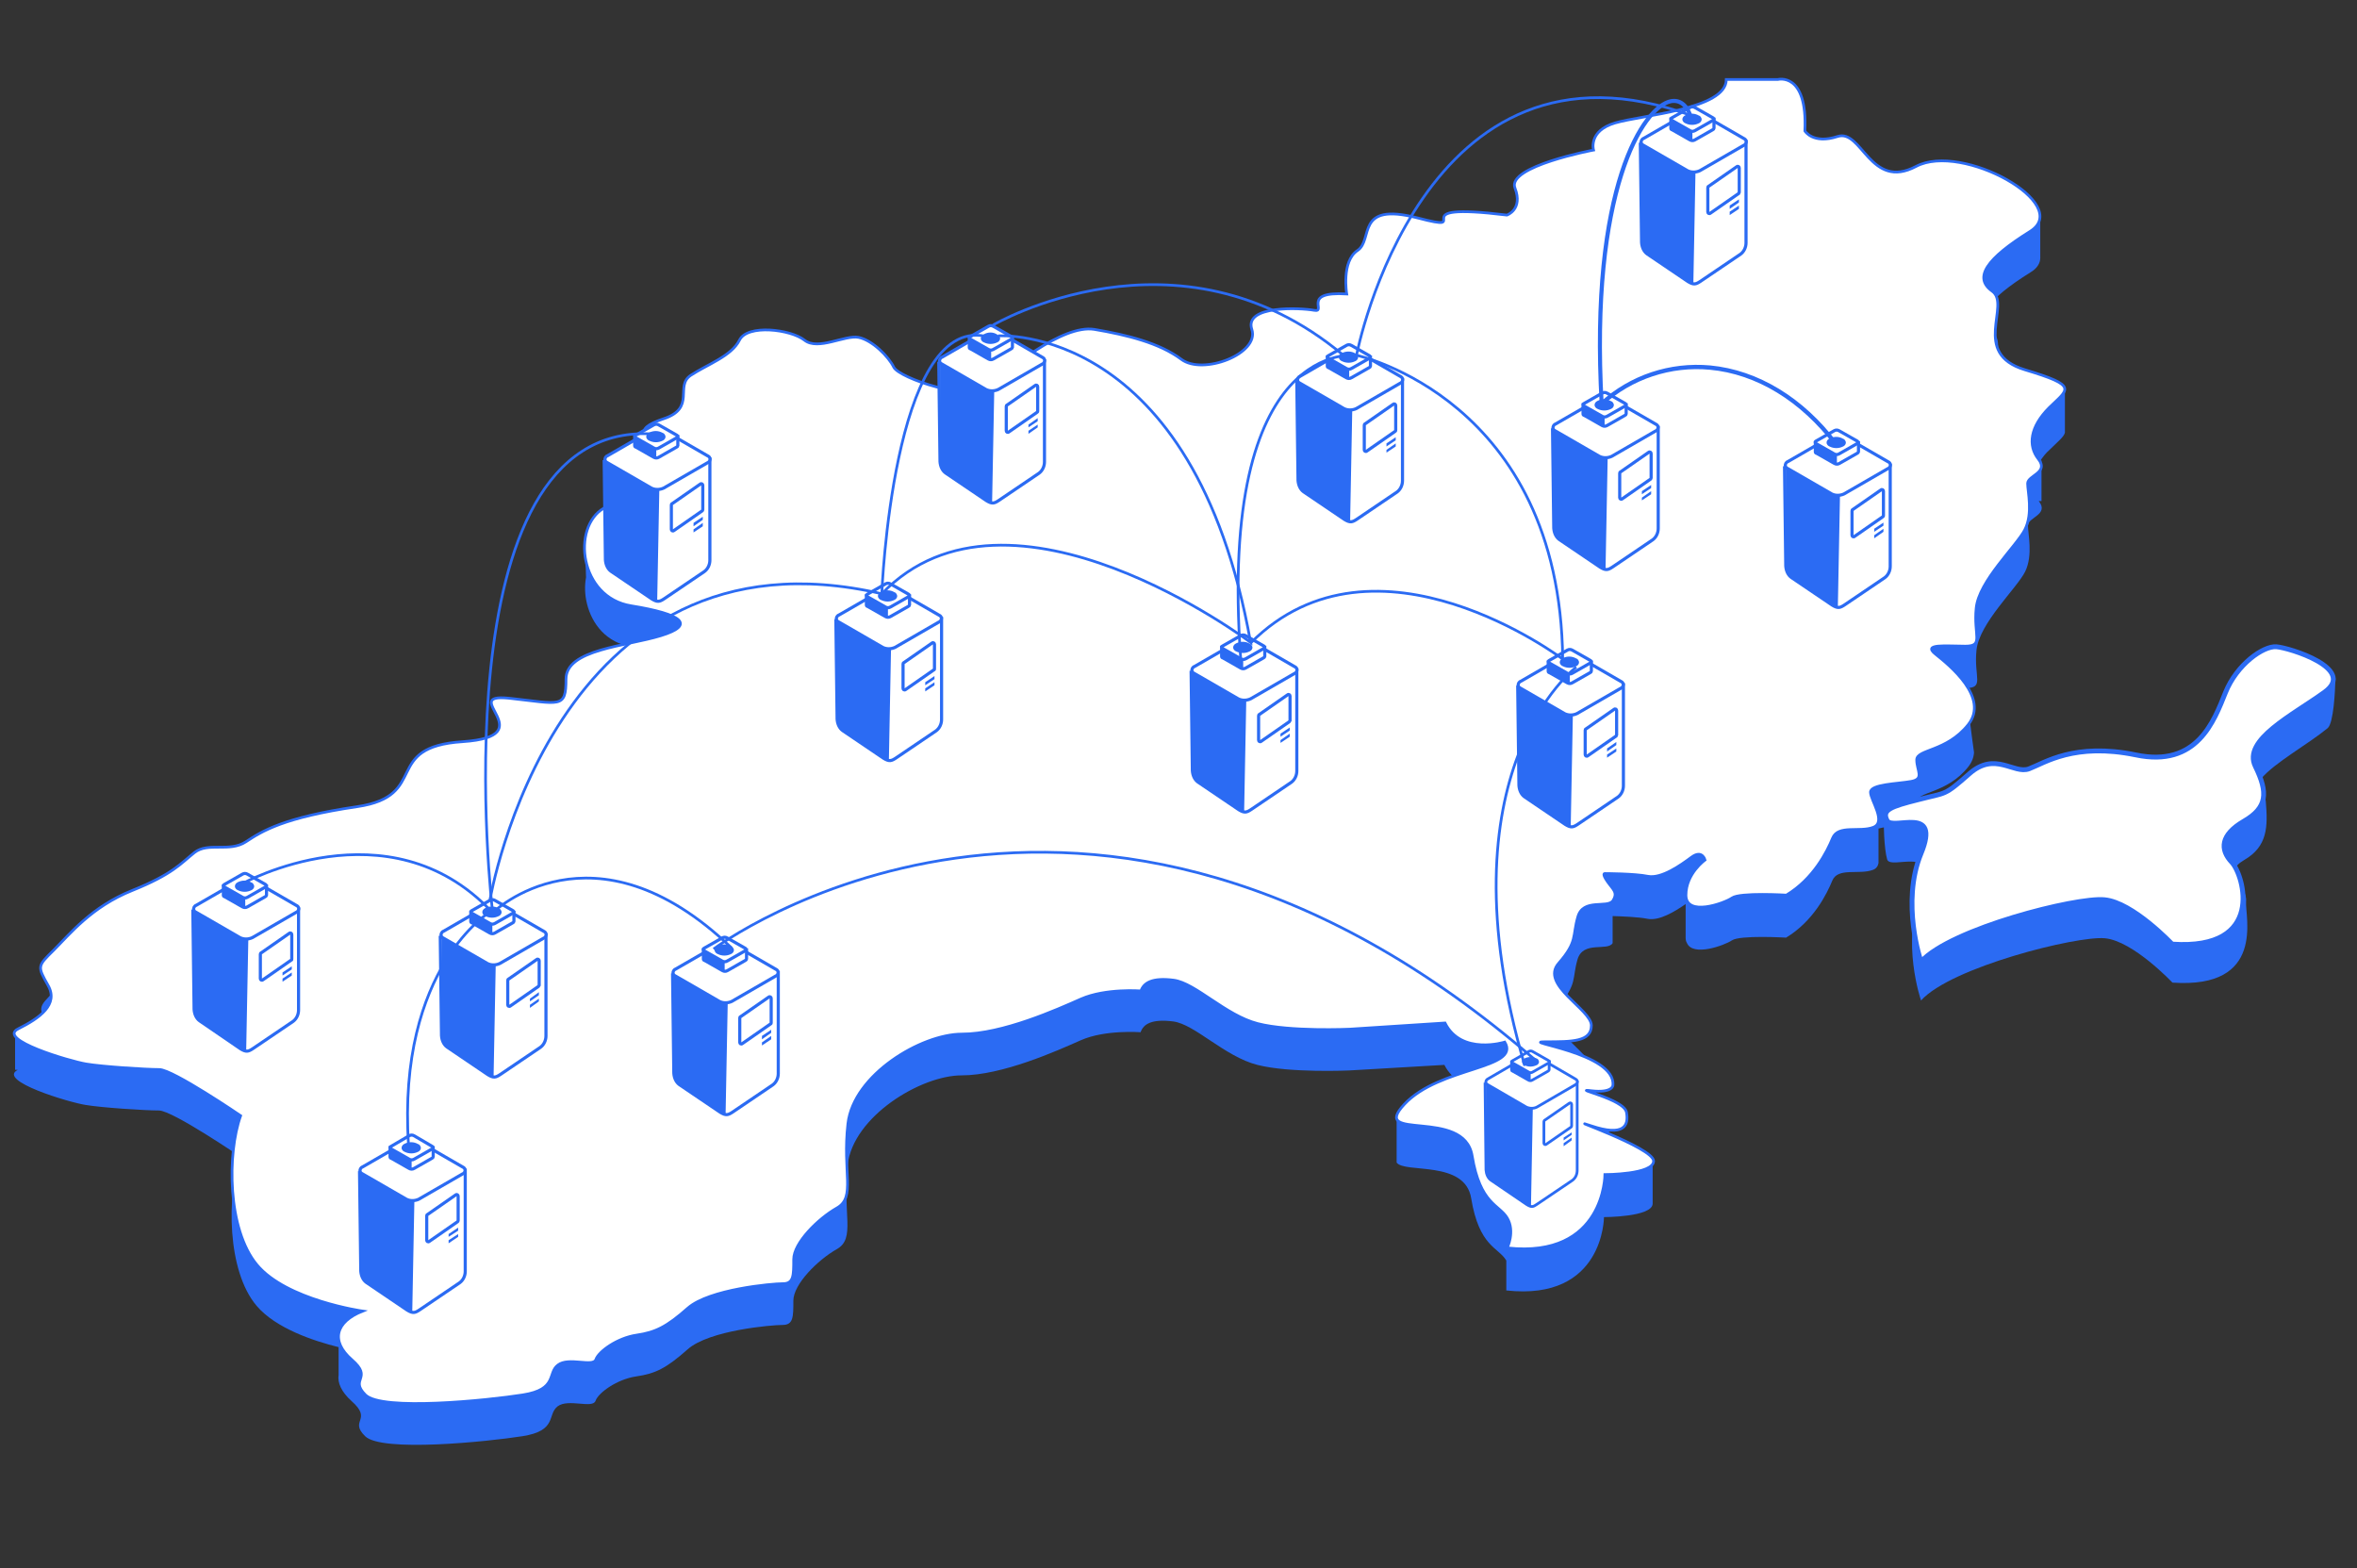 <?xml version="1.0" encoding="utf-8"?>
<!-- Generator: Adobe Illustrator 22.1.0, SVG Export Plug-In . SVG Version: 6.00 Build 0)  -->
<svg version="1.1" id="Шар_1" xmlns="http://www.w3.org/2000/svg" xmlns:xlink="http://www.w3.org/1999/xlink" x="0px" y="0px"
	 viewBox="0 0 765 509" style="enable-background:new 0 0 765 509;" xml:space="preserve">
<rect x="0" y="0" width="765" height="509" fill="#333333" stroke="none"/>
<style type="text/css">
	.st0{fill:#2B6BF3;}
	.st1{fill:#FFFFFF;stroke:#2B6BF3;stroke-width:0.88;stroke-miterlimit:10;}
	.st2{fill:#FFFFFF;stroke:#2B6BF3;stroke-width:1.018;stroke-miterlimit:10;}
	.st3{fill:#232326;}
	.st4{fill:#FFFFFF;stroke:#2B6BF3;stroke-width:0.893;stroke-miterlimit:10;}
	.st5{fill:none;stroke:#2B6BF3;stroke-width:0.88;stroke-miterlimit:10;}
	.st6{fill:#FFFFFF;stroke:#2B6BF3;stroke-width:1.573;stroke-miterlimit:10;}
</style>
<path class="st0" d="M659.2,133.9c-0.6-0.2-1.2-0.4-1.9-0.6c-17.6-5.3-4.4-21.1-10.6-25.5c-6.2-4.4-1.8-10.6,12.3-19.4
	c2.2-1.3,3.2-3,3.2-4.7c0-0.1,0-0.1,0-0.2V70.2l-6.9,3.9c-9-6.6-24.7-11.4-33.3-6.8c-15,7.9-17.6-12.3-25.5-9.7
	c-7.9,2.6-10.6-1.8-10.6-1.8c0.9-19.4-8.8-16.7-8.8-16.7h-16.7c0,9.7-27.3,11.4-36.1,14.1c-8.8,2.6-7,8.8-7,8.8s-28.2,5.3-25.5,12.3
	c2.6,7-2.6,8.8-2.6,8.8c-36.1-4.4-8.8,6.2-29.1,0.9c-20.2-5.3-14.1,7-19.4,10.6c-5.3,3.5-3.5,14.1-3.5,14.1
	c-15-0.9-6.2,6.2-10.6,5.3c-4.4-0.9-22.9-1.8-20.2,6.2s-15.8,15-22.9,9.7c-7-5.3-17.6-7.9-28.2-9.7c-10.6-1.8-28.2,13.2-34.3,18.5
	c-6.2,5.3-29.1-2.6-30.8-6.2c-1.8-3.5-7-8.8-11.4-9.7c-4.4-0.9-13.2,4.4-17.6,0.9s-18.5-5.3-21.1,0s-10.6,7.9-15.8,11.4
	c-3.8,2.5-1.2,6.8-3.3,10.4l-11.8-5.3v13.2c-0.2,1.9,2.8,4.1,6.3,7.2c6.2,5.3-8.8,11.4-19.4,17.6c-0.4,0.3-0.9,0.5-1.2,0.9
	c-3-1.6-5-2.6-5-2.6l0.3,10.9c-0.5,2.7-0.4,5.7,0.3,8.5c1.6,6.6,6.3,12.7,14.5,14c16.7,2.6,21.1,6.2,9.7,9.7s-30.8,4.4-30.8,14.1
	c0,9.7-1.8,7.9-18.5,6.2c-16.7-1.8,11.4,12.3-15,14.1c-26.4,1.8-10.6,17.6-34.3,21.1c-23.8,3.5-30.8,7.9-36.1,11.4
	c-5.3,3.5-12.3,0-16.7,3.5c-4.4,3.5-7,7-20.2,12.3c-13.2,5.3-20.2,14.1-25.5,19.4c-5.3,5.3-5.3,5.3-1.8,11.4c1.1,2,1.3,4,0.6,5.6
	L4.9,334v13.2h1H5.8c-7,3.5,16.7,10.6,22,11.4c5.3,0.9,19.4,1.8,23.8,1.8s26.4,15,26.4,15c-4.4,12.3-4.4,37,5.3,48.4
	c6.2,7.3,18.5,11.4,26.6,13.4v9c-0.4,2.6,0.9,5.5,4.2,8.5c7,6.2-0.9,6.2,4.4,11.4c5.3,5.3,39.6,1.8,51.1,0c11.4-1.8,7.9-7,11.4-9.7
	c3.5-2.6,11.4,0.9,12.3-1.8c0.9-2.6,7-7,13.2-7.9c6.2-0.9,9.7-2.6,16.7-8.8s27.3-7.9,30.8-7.9c3.5,0,3.5-2.6,3.5-7.9
	s7.9-13.2,14.1-16.7c6.2-3.5,1.8-11.4,3.5-27.3c1.8-15.8,23.8-29.1,37-29.1s30.8-7.9,38.7-11.4c7.9-3.5,19.4-2.6,19.4-2.6
	c0.9-2.6,3.5-4.4,10.6-3.5c7,0.9,16.7,11.4,27.3,14.1s29.9,1.8,29.9,1.8l30.8-1.8c5.3,10.6,19.4,6.2,19.4,6.2
	c3.7,6.1-7.8,7.6-19.1,12l-15.8-1.8v15.3c2.6,3.6,22.2-0.9,24.2,11.6c2.6,15.8,8.8,15.8,11.4,20.2v9.7c31.7,3.5,31.7-23.8,31.7-23.8
	s15.8,0,15.8-4.4v-13.2H528c0.1-0.8,0.1-1.7-0.2-2.6c-0.9-4.4-18.5-7.9-11.4-7c7,0.9,7-1.8,7-1.8c0.9-10.6-30.8-14.1-22-14.1
	s15,0,15-5.3c0-5.3-16.7-13.2-10.6-20.2c6.2-7,4.4-8.8,6.2-15c1.8-6.2,9.7-2.6,11.4-5.3v-8.8c3.2,0.1,8.5,0.3,11.4,0.9
	c3.7,0.7,8.7-2.3,12.3-4.8v10.9c0,0.7,0.1,1.2,0.4,1.7c1.9,4.6,12.2,0.8,14.6-0.8c2.6-1.8,17.6-0.9,17.6-0.9
	c8.8-5.3,13.2-14.1,15-18.5c1.8-4.4,8.8-1.8,13.2-3.5c1.1-0.4,1.6-1.2,1.8-2.2v-11.2c3-0.8,7.7-1.1,10.6-1.6c4.4-0.9,1.8-3.5,1.8-7
	c0-3.5,9.7-2.6,16.7-11.4c1.2-1.5,1.8-3.1,1.9-4.7l0,0l-0.6-4.4l-2.1-16.5c6.2,0,2.6-3.5,3.5-12.3c0.9-8.8,13.2-20.2,15.8-25.5
	s0.9-12.3,0.9-15c0-2.6,7-3.5,3.5-7.9h0.9v-13.2l-0.5,0.3c0.8-1.2,1.8-2.6,3.2-3.8c2.5-2.5,4.6-4.1,4.9-5.5c0,0,0,0,0-0.1v-14.1
	L659.2,133.9z M548.8,292c0.1-0.1,0.2-0.2,0.3-0.3c1.1-0.8,1.8-1.1,2.5-1L548.8,292z"/>
<path class="st1" d="M438.1,334c0,0-19.4,0.9-29.9-1.8s-20.2-13.2-27.3-14.1c-7-0.9-9.7,0.9-10.6,3.5c0,0-11.4-0.9-19.4,2.6
	c-7.9,3.5-25.5,11.4-38.7,11.4s-35.2,13.2-37,29.1c-1.8,15.8,2.6,23.8-3.5,27.3c-6.2,3.5-14.1,11.4-14.1,16.7c0,5.3,0,7.9-3.5,7.9
	c-3.5,0-23.8,1.8-30.8,7.9c-7,6.2-10.6,7.9-16.7,8.8c-6.2,0.9-12.3,5.3-13.2,7.9s-8.8-0.9-12.3,1.8c-3.5,2.6,0,7.9-11.4,9.7
	s-45.8,5.3-51.1,0c-5.3-5.3,2.6-5.3-4.4-11.4s-5.3-12.3,3.5-15.8c0,0-24.7-3.5-34.3-15s-9.7-36.1-5.3-48.4c0,0-22-15-26.4-15
	s-18.5-0.9-23.8-1.8s-29.1-7.9-22-11.4c7-3.5,13.2-7.9,9.7-14.1c-3.5-6.2-3.5-6.2,1.8-11.4c5.3-5.3,12.3-14.1,25.5-19.4
	c13.2-5.3,15.8-8.8,20.2-12.3c4.4-3.5,11.4,0,16.7-3.5c5.3-3.5,12.3-7.9,36.1-11.4c23.8-3.5,7.9-19.4,34.3-21.1
	c26.4-1.8-1.8-15.8,15-14.1c16.7,1.8,18.5,3.5,18.5-6.2c0-9.7,19.4-10.6,30.8-14.1s7-7-9.7-9.7s-19.4-25.5-8.8-31.7
	c10.6-6.2,25.5-12.3,19.4-17.6c-6.2-5.3-10.6-7.9,0-11.4c10.6-3.5,3.5-10.6,8.8-14.1c5.3-3.5,13.2-6.2,15.8-11.4
	c2.6-5.3,16.7-3.5,21.1,0c4.4,3.5,13.2-1.8,17.6-0.9c4.4,0.9,9.7,6.2,11.4,9.7c1.8,3.5,24.7,11.4,30.8,6.2s23.8-20.2,34.3-18.5
	c10.6,1.8,21.1,4.4,28.2,9.7c7,5.3,25.5-1.8,22.9-9.7s15.8-7,20.2-6.2s-4.4-6.2,10.6-5.3c0,0-1.8-10.6,3.5-14.1
	c5.3-3.5-0.9-15.8,19.4-10.6c20.2,5.3-7-5.3,29.1-0.9c0,0,5.3-1.8,2.6-8.8s25.5-12.3,25.5-12.3s-1.8-6.2,7-8.8s36.1-4.4,36.1-14.1
	h16.7c0,0,9.7-2.6,8.8,16.7c0,0,2.6,4.4,10.6,1.8c7.9-2.6,10.6,17.6,25.5,9.7c15-7.9,51.1,12.3,37,21.1c-14.1,8.8-18.5,15-12.3,19.4
	c6.2,4.4-7,20.2,10.6,25.5c17.6,5.3,14.1,6.2,7.9,12.3c-6.2,6.2-7,12.3-3.5,16.7s-3.5,5.3-3.5,7.9c0,2.6,1.8,9.7-0.9,15
	s-15,16.7-15.8,25.5c-0.9,8.8,2.6,12.3-3.5,12.3c-6.2,0-14.1-0.9-9.7,2.6s17.6,14.1,10.6,22.9s-16.7,7.9-16.7,11.4s2.6,6.2-1.8,7
	s-13.2,0.9-13.2,3.5c0,2.6,5.3,9.7,0.9,11.4s-11.4-0.9-13.2,3.5c-1.8,4.4-6.2,13.2-15,18.5c0,0-15-0.9-17.6,0.9
	c-2.6,1.8-15,6.2-15-0.9c0-7,6.2-11.4,6.2-11.4s-0.9-3.5-4.4-0.9s-9.7,7-14.1,6.2c-4.4-0.9-14.1-0.9-14.1-0.9s-0.9,0,0.9,2.6
	c1.8,2.6,3.5,3.5,1.8,6.2c-1.8,2.6-9.7-0.9-11.4,5.3c-1.8,6.2,0,7.9-6.2,15c-6.2,7,10.6,15,10.6,20.2c0,5.3-6.2,5.3-15,5.3
	s22.9,3.5,22,14.1c0,0,0,2.6-7,1.8c-7-0.9,10.6,2.6,11.4,7s-0.9,7.9-11.4,4.4c-10.6-3.5,20.2,7,20.2,11.4s-15.8,4.4-15.8,4.4
	s0,27.3-31.7,23.8c0,0,2.6-5.3,0-9.7s-8.8-4.4-11.4-20.2s-33.5-4.4-22-16.7c11.4-12.3,37.9-11.4,32.6-20.2c0,0-14.1,4.4-19.4-6.2
	L438.1,334z"/>
<g id="Шар_2_1_">
	<path class="st2" d="M142.9,304.2l0.4,31.9c0.1,1.5,0.7,2.9,1.8,3.7l13.3,9c1.8,1.1,2.5,0.9,4-0.1l13-8.8c1.1-0.8,1.8-2.2,1.8-3.7
		v-32.8L142.9,304.2z"/>
	<path class="st0" d="M143.3,303.4V336c0,1.5,0.7,2.9,1.8,3.7l13.3,9c0.5,0.4,1.1,0.6,1.8,0.7l0.7-36.6
		C158.3,312.7,145,304.9,143.3,303.4z"/>
	<path class="st2" d="M162.2,294c-1.2-0.6-2.7-0.6-4,0l-14.2,8.2c-0.6,0.2-1,0.9-0.8,1.5c0.1,0.4,0.4,0.6,0.8,0.8l14.2,8.2
		c1.2,0.6,2.7,0.6,4,0l14.2-8.2c0.6-0.2,1-0.9,0.8-1.5c-0.1-0.4-0.4-0.6-0.8-0.8L162.2,294z"/>
	<path class="st3" d="M143.9,302l14.2-8.2"/>
	<path class="st3" d="M162,312.4l14.3-8.2"/>
	<path class="st2" d="M160.5,295.3c-0.5-0.3-1.1-0.3-1.6,0l-6.1,0.7v3.1c0,0.2,0.2,0.4,0.4,0.4l5.8,3.3c0.5,0.3,1.1,0.3,1.6,0
		l5.8-3.3c0.2-0.1,0.4-0.3,0.4-0.4v-3l-3.7,0.3L160.5,295.3z"/>
	<path class="st0" d="M152.8,296v3.1c0,0.2,0.2,0.4,0.4,0.4l5.8,3.3c0.3,0.1,0.5,0.2,0.8,0.2v-3.3L152.8,296z"/>
	<path class="st2" d="M160.6,292.2c-0.5-0.3-1.1-0.3-1.6,0l-5.8,3.3c-0.3,0.1-0.4,0.4-0.3,0.6c0.1,0.2,0.2,0.3,0.3,0.3l5.8,3.3
		c0.5,0.3,1.1,0.3,1.6,0l5.8-3.3c0.3-0.1,0.4-0.4,0.3-0.6c-0.1-0.2-0.2-0.3-0.3-0.3L160.6,292.2z"/>
	<path class="st0" d="M157.5,294.7c-0.7,0.3-1.1,1-0.9,1.7c0.2,0.4,0.4,0.7,0.9,0.9c1.4,0.7,3,0.7,4.4,0c0.7-0.3,1.1-1.1,0.8-1.7
		c-0.2-0.4-0.4-0.7-0.8-0.8C160.5,294,158.9,294,157.5,294.7z"/>
	<path class="st2" d="M174.8,320.1l-9.2,6.4c-0.4,0.3-0.8,0-0.8-0.4v-7.9c0-0.2,0.1-0.4,0.2-0.4l9.2-6.4c0.4-0.3,0.8,0,0.8,0.4v7.9
		C174.9,319.8,174.9,320,174.8,320.1z"/>
	<polygon class="st0" points="174.9,323 172,325 172,324.1 174.9,322 	"/>
	<polygon class="st0" points="174.9,325 172,327.1 172,326.1 174.9,324.1 	"/>
	<path class="st2" d="M503.9,139.5l0.4,31.9c0.1,1.5,0.7,2.9,1.8,3.7l13.3,9c1.8,1.1,2.5,0.9,4-0.1l13-8.8c1.1-0.8,1.8-2.2,1.8-3.7
		v-32.8L503.9,139.5z"/>
	<path class="st0" d="M504.2,138.7v32.7c0,1.5,0.7,2.9,1.8,3.7l13.3,9c0.5,0.4,1.1,0.6,1.8,0.7l0.7-36.6
		C519.3,148.1,506,140.2,504.2,138.7z"/>
	<path class="st2" d="M523.1,129.4c-1.2-0.6-2.7-0.6-4,0l-14.2,8.2c-0.6,0.2-1,0.9-0.8,1.5c0.1,0.4,0.4,0.6,0.8,0.8l14.2,8.2
		c1.2,0.6,2.7,0.6,4,0l14.2-8.2c0.6-0.2,1-0.9,0.8-1.5c-0.1-0.4-0.4-0.6-0.8-0.8L523.1,129.4z"/>
	<path class="st3" d="M504.8,137.3l14.2-8.2"/>
	<path class="st3" d="M523,147.8l14.3-8.2"/>
	<path class="st2" d="M521.5,130.6c-0.5-0.3-1.1-0.3-1.6,0l-6.1,0.7v3.1c0,0.2,0.2,0.4,0.4,0.4l5.8,3.3c0.5,0.3,1.1,0.3,1.6,0
		l5.8-3.3c0.2-0.1,0.4-0.3,0.4-0.4v-3l-3.7,0.3L521.5,130.6z"/>
	<path class="st0" d="M513.8,131.3v3.1c0,0.2,0.2,0.4,0.4,0.4l5.8,3.3c0.3,0.1,0.5,0.2,0.8,0.2V135L513.8,131.3z"/>
	<path class="st2" d="M521.6,127.6c-0.5-0.3-1.1-0.3-1.6,0l-5.8,3.3c-0.3,0.1-0.4,0.4-0.3,0.6c0.1,0.2,0.2,0.3,0.3,0.3l5.8,3.3
		c0.5,0.3,1.1,0.3,1.6,0l5.8-3.3c0.3-0.1,0.4-0.4,0.3-0.6c-0.1-0.2-0.2-0.3-0.3-0.3L521.6,127.6z"/>
	<path class="st0" d="M518.5,130.1c-0.7,0.3-1.1,1-0.9,1.7c0.2,0.4,0.4,0.7,0.9,0.9c1.4,0.7,3,0.7,4.4,0c0.7-0.3,1.1-1.1,0.8-1.7
		c-0.2-0.4-0.4-0.7-0.8-0.8C521.5,129.4,519.9,129.4,518.5,130.1z"/>
	<path class="st2" d="M535.7,155.5l-9.2,6.4c-0.4,0.3-0.8,0-0.8-0.4v-7.9c0-0.2,0.1-0.4,0.2-0.4l9.2-6.4c0.4-0.3,0.8,0,0.8,0.4v7.9
		C535.9,155.2,535.8,155.4,535.7,155.5z"/>
	<polygon class="st0" points="535.9,158.4 532.9,160.4 532.9,159.4 535.9,157.4 	"/>
	<polygon class="st0" points="535.9,160.4 532.9,162.4 532.9,161.5 535.9,159.4 	"/>
</g>
<g>
	<path class="st2" d="M62.6,295.7l0.4,31.9c0.1,1.5,0.7,2.9,1.8,3.7l13.3,9.1c1.8,1.1,2.5,0.9,4-0.1l13-8.8c1.1-0.8,1.8-2.2,1.8-3.7
		V295L62.6,295.7z"/>
	<path class="st0" d="M63,294.9v32.7c0,1.5,0.7,2.9,1.8,3.7l13.3,9.1c0.5,0.4,1.1,0.6,1.8,0.7l0.7-36.6
		C78,304.3,64.7,296.5,63,294.9z"/>
	<path class="st2" d="M81.9,285.6c-1.2-0.6-2.7-0.6-4,0l-14.2,8.2c-0.6,0.2-1,0.9-0.8,1.5c0.1,0.4,0.4,0.6,0.8,0.8l14.2,8.2
		c1.2,0.6,2.7,0.6,4,0l14.2-8.2c0.6-0.2,1-0.9,0.8-1.5c-0.1-0.4-0.4-0.6-0.8-0.8L81.9,285.6z"/>
	<path class="st3" d="M63.6,293.5l14.2-8.2"/>
	<path class="st3" d="M81.7,304l14.3-8.2"/>
	<path class="st2" d="M80.2,286.8c-0.5-0.3-1.1-0.3-1.6,0l-6.1,0.7v3.1c0,0.2,0.2,0.4,0.4,0.4l5.8,3.3c0.5,0.3,1.1,0.3,1.6,0
		l5.8-3.3c0.2-0.1,0.4-0.3,0.4-0.4v-3l-3.7,0.3L80.2,286.8z"/>
	<path class="st0" d="M72.6,287.5v3.1c0,0.2,0.2,0.4,0.4,0.4l5.8,3.3c0.3,0.1,0.5,0.2,0.8,0.2v-3.3L72.6,287.5z"/>
	<path class="st2" d="M80.3,283.7c-0.5-0.3-1.1-0.3-1.6,0l-5.8,3.3c-0.3,0.1-0.4,0.4-0.3,0.6c0.1,0.2,0.2,0.3,0.3,0.3l5.8,3.3
		c0.5,0.3,1.1,0.3,1.6,0l5.8-3.3c0.3-0.1,0.4-0.4,0.3-0.6c-0.1-0.2-0.2-0.3-0.3-0.3L80.3,283.7z"/>
	<path class="st0" d="M77.2,286.3c-0.7,0.3-1.1,1-0.9,1.7c0.2,0.4,0.4,0.7,0.9,0.9c1.4,0.7,3,0.7,4.4,0c0.7-0.3,1.1-1.1,0.8-1.7
		c-0.2-0.4-0.4-0.7-0.8-0.8C80.3,285.6,78.6,285.6,77.2,286.3z"/>
	<path class="st2" d="M94.5,311.6l-9.2,6.4c-0.4,0.3-0.8,0-0.8-0.4v-7.9c0-0.2,0.1-0.4,0.2-0.4l9.2-6.4c0.4-0.3,0.8,0,0.8,0.4v7.9
		C94.7,311.4,94.7,311.6,94.5,311.6z"/>
	<polygon class="st0" points="94.7,314.6 91.7,316.6 91.7,315.6 94.7,313.6 	"/>
	<polygon class="st0" points="94.7,316.6 91.7,318.6 91.7,317.6 94.7,315.6 	"/>
</g>
<g>
	<path class="st2" d="M304.7,117.9l0.4,31.9c0.1,1.5,0.7,2.9,1.8,3.7l13.3,9c1.8,1.1,2.5,0.9,4-0.1l13-8.8c1.1-0.8,1.8-2.2,1.8-3.7
		v-32.8L304.7,117.9z"/>
	<path class="st0" d="M305.1,117.1v32.7c0,1.5,0.7,2.9,1.8,3.7l13.3,9c0.5,0.4,1.1,0.6,1.8,0.7l0.7-36.6
		C320.1,126.4,306.8,118.7,305.1,117.1z"/>
	<path class="st2" d="M324,107.7c-1.2-0.6-2.7-0.6-4,0l-14.2,8.2c-0.6,0.2-1,0.9-0.8,1.5c0.1,0.4,0.4,0.6,0.8,0.8l14.2,8.2
		c1.2,0.6,2.7,0.6,4,0l14.2-8.2c0.6-0.2,1-0.9,0.8-1.5c-0.1-0.4-0.4-0.6-0.8-0.8L324,107.7z"/>
	<path class="st3" d="M305.7,115.7l14.2-8.2"/>
	<path class="st3" d="M323.8,126.1l14.3-8.2"/>
	<path class="st2" d="M322.3,109c-0.5-0.3-1.1-0.3-1.6,0l-6.1,0.7v3.1c0,0.2,0.2,0.4,0.4,0.4l5.8,3.3c0.5,0.3,1.1,0.3,1.6,0l5.8-3.3
		c0.2-0.1,0.4-0.3,0.4-0.4v-3l-3.7,0.3L322.3,109z"/>
	<path class="st0" d="M314.7,109.7v3.1c0,0.2,0.2,0.4,0.4,0.4l5.8,3.3c0.3,0.1,0.5,0.2,0.8,0.2v-3.3L314.7,109.7z"/>
	<path class="st2" d="M322.4,105.9c-0.5-0.3-1.1-0.3-1.6,0l-5.8,3.3c-0.3,0.1-0.4,0.4-0.3,0.6c0.1,0.2,0.2,0.3,0.3,0.3l5.8,3.3
		c0.5,0.3,1.1,0.3,1.6,0l5.8-3.3c0.3-0.1,0.4-0.4,0.3-0.6c-0.1-0.2-0.2-0.3-0.3-0.3L322.4,105.9z"/>
	<path class="st0" d="M319.3,108.5c-0.7,0.3-1.1,1-0.9,1.7c0.2,0.4,0.4,0.7,0.9,0.9c1.4,0.7,3,0.7,4.4,0c0.7-0.3,1.1-1.1,0.8-1.7
		c-0.2-0.4-0.4-0.7-0.8-0.8C322.4,107.7,320.7,107.7,319.3,108.5z"/>
	<path class="st2" d="M336.6,133.8l-9.2,6.4c-0.4,0.3-0.8,0-0.8-0.4v-7.9c0-0.2,0.1-0.4,0.2-0.4l9.2-6.4c0.4-0.3,0.8,0,0.8,0.4v7.9
		C336.8,133.5,336.8,133.7,336.6,133.8z"/>
	<polygon class="st0" points="336.8,136.7 333.8,138.7 333.8,137.8 336.8,135.7 	"/>
	<polygon class="st0" points="336.8,138.7 333.8,140.8 333.8,139.8 336.8,137.8 	"/>
</g>
<g>
	<path class="st2" d="M271.3,201.5l0.4,31.9c0.1,1.5,0.7,2.9,1.8,3.7l13.3,9c1.8,1.1,2.5,0.9,4-0.1l13-8.8c1.1-0.8,1.8-2.2,1.8-3.7
		v-32.8L271.3,201.5z"/>
	<path class="st0" d="M271.6,200.7v32.7c0,1.5,0.7,2.9,1.8,3.7l13.3,9c0.5,0.4,1.1,0.6,1.8,0.7l0.7-36.6
		C286.7,210.1,273.4,202.3,271.6,200.7z"/>
	<path class="st2" d="M290.5,191.4c-1.2-0.6-2.7-0.6-4,0l-14.2,8.2c-0.6,0.2-1,0.9-0.8,1.5c0.1,0.4,0.4,0.6,0.8,0.8l14.2,8.2
		c1.2,0.6,2.7,0.6,4,0l14.2-8.2c0.6-0.2,1-0.9,0.8-1.5c-0.1-0.4-0.4-0.6-0.8-0.8L290.5,191.4z"/>
	<path class="st3" d="M272.2,199.3l14.2-8.2"/>
	<path class="st3" d="M290.4,209.8l14.3-8.2"/>
	<path class="st2" d="M288.9,192.6c-0.5-0.3-1.1-0.3-1.6,0l-6.1,0.7v3.1c0,0.2,0.2,0.4,0.4,0.4l5.8,3.3c0.5,0.3,1.1,0.3,1.6,0
		l5.8-3.3c0.2-0.1,0.4-0.3,0.4-0.4v-3l-3.7,0.3L288.9,192.6z"/>
	<path class="st0" d="M281.2,193.3v3.1c0,0.2,0.2,0.4,0.4,0.4l5.8,3.3c0.3,0.1,0.5,0.2,0.8,0.2V197L281.2,193.3z"/>
	<path class="st2" d="M289,189.5c-0.5-0.3-1.1-0.3-1.6,0l-5.8,3.3c-0.3,0.1-0.4,0.4-0.3,0.6c0.1,0.2,0.2,0.3,0.3,0.3l5.8,3.3
		c0.5,0.3,1.1,0.3,1.6,0l5.8-3.3c0.3-0.1,0.4-0.4,0.3-0.6c-0.1-0.2-0.2-0.3-0.3-0.3L289,189.5z"/>
	<path class="st0" d="M285.9,192.1c-0.7,0.3-1.1,1-0.9,1.7c0.2,0.4,0.4,0.7,0.9,0.9c1.4,0.7,3,0.7,4.4,0c0.7-0.3,1.1-1.1,0.8-1.7
		c-0.2-0.4-0.4-0.7-0.8-0.8C289,191.4,287.3,191.4,285.9,192.1z"/>
	<path class="st2" d="M303.1,217.4l-9.2,6.4c-0.4,0.3-0.8,0-0.8-0.4v-7.9c0-0.2,0.1-0.4,0.2-0.4l9.2-6.4c0.4-0.3,0.8,0,0.8,0.4v7.9
		C303.3,217.2,303.3,217.4,303.1,217.4z"/>
	<polygon class="st0" points="303.3,220.4 300.3,222.4 300.3,221.4 303.3,219.4 	"/>
	<polygon class="st0" points="303.3,222.4 300.3,224.4 300.3,223.4 303.3,221.4 	"/>
</g>
<g>
	<path class="st2" d="M386.6,218.2l0.4,31.9c0.1,1.5,0.7,2.9,1.8,3.7l13.3,9c1.8,1.1,2.5,0.9,4-0.1l13-8.8c1.1-0.8,1.8-2.2,1.8-3.7
		v-32.8L386.6,218.2z"/>
	<path class="st0" d="M386.9,217.4v32.7c0,1.5,0.7,2.9,1.8,3.7l13.3,9c0.5,0.4,1.1,0.6,1.8,0.7l0.7-36.6
		C402,226.8,388.7,219,386.9,217.4z"/>
	<path class="st2" d="M405.9,208.1c-1.2-0.6-2.7-0.6-4,0l-14.2,8.2c-0.6,0.2-1,0.9-0.8,1.5c0.1,0.4,0.4,0.6,0.8,0.8l14.2,8.2
		c1.2,0.6,2.7,0.6,4,0l14.2-8.2c0.6-0.2,1-0.9,0.8-1.5c-0.1-0.4-0.4-0.6-0.8-0.8L405.9,208.1z"/>
	<path class="st3" d="M387.6,216l14.2-8.2"/>
	<path class="st3" d="M405.7,226.5l14.3-8.2"/>
	<path class="st2" d="M404.2,209.3c-0.5-0.3-1.1-0.3-1.6,0l-6.1,0.7v3.1c0,0.2,0.2,0.4,0.4,0.4l5.8,3.3c0.5,0.3,1.1,0.3,1.6,0
		l5.8-3.3c0.2-0.1,0.4-0.3,0.4-0.4v-3l-3.7,0.3L404.2,209.3z"/>
	<path class="st0" d="M396.5,210.1v3.1c0,0.2,0.2,0.4,0.4,0.4l5.8,3.3c0.3,0.1,0.5,0.2,0.8,0.2v-3.3L396.5,210.1z"/>
	<path class="st2" d="M404.3,206.3c-0.5-0.3-1.1-0.3-1.6,0l-5.8,3.3c-0.3,0.1-0.4,0.4-0.3,0.6c0.1,0.2,0.2,0.3,0.3,0.3l5.8,3.3
		c0.5,0.3,1.1,0.3,1.6,0l5.8-3.3c0.3-0.1,0.4-0.4,0.3-0.6c-0.1-0.2-0.2-0.3-0.3-0.3L404.3,206.3z"/>
	<path class="st0" d="M401.2,208.8c-0.7,0.3-1.1,1-0.9,1.7c0.2,0.4,0.4,0.7,0.9,0.9c1.4,0.7,3,0.7,4.4,0c0.7-0.3,1.1-1.1,0.8-1.7
		c-0.2-0.4-0.4-0.7-0.8-0.8C404.3,208.1,402.6,208.1,401.2,208.8z"/>
	<path class="st2" d="M418.5,234.2l-9.2,6.4c-0.4,0.3-0.8,0-0.8-0.4v-7.9c0-0.2,0.1-0.4,0.2-0.4l9.2-6.4c0.4-0.3,0.8,0,0.8,0.4v7.9
		C418.6,233.9,418.6,234.1,418.5,234.2z"/>
	<polygon class="st0" points="418.6,237.1 415.6,239.1 415.6,238.1 418.6,236.1 	"/>
	<polygon class="st0" points="418.6,239.1 415.6,241.1 415.6,240.2 418.6,238.1 	"/>
</g>
<g>
	<path class="st2" d="M116.7,380.6l0.4,31.9c0.1,1.5,0.7,2.9,1.8,3.7l13.3,9c1.8,1.1,2.5,0.9,4-0.1l13-8.8c1.1-0.8,1.8-2.2,1.8-3.7
		v-32.8L116.7,380.6z"/>
	<path class="st0" d="M116.9,379.8v32.7c0,1.5,0.7,2.9,1.8,3.7l13.3,9c0.5,0.4,1.1,0.6,1.8,0.7l0.7-36.6
		C132,389,118.7,381.3,116.9,379.8z"/>
	<path class="st2" d="M135.9,370.5c-1.2-0.6-2.7-0.6-4,0l-14.2,8.2c-0.6,0.2-1,0.9-0.8,1.5c0.1,0.4,0.4,0.6,0.8,0.8l14.2,8.2
		c1.2,0.6,2.7,0.6,4,0l14.2-8.2c0.6-0.2,1-0.9,0.8-1.5c-0.1-0.4-0.4-0.6-0.8-0.8L135.9,370.5z"/>
	<path class="st3" d="M117.6,378.4l14.2-8.2"/>
	<path class="st3" d="M135.8,388.9l14.3-8.2"/>
	<path class="st2" d="M134.3,371.7c-0.5-0.3-1.1-0.3-1.6,0l-6.1,0.7v3.1c0,0.2,0.2,0.4,0.4,0.4l5.8,3.3c0.5,0.3,1.1,0.3,1.6,0
		l5.8-3.3c0.2-0.1,0.4-0.3,0.4-0.4v-3l-3.7,0.3L134.3,371.7z"/>
	<path class="st0" d="M126.6,372.4v3.1c0,0.2,0.2,0.4,0.4,0.4l5.8,3.3c0.3,0.1,0.5,0.2,0.8,0.2v-3.3L126.6,372.4z"/>
	<path class="st2" d="M134.4,368.6c-0.5-0.3-1.1-0.3-1.6,0L127,372c-0.3,0.1-0.4,0.4-0.3,0.6c0.1,0.2,0.2,0.3,0.3,0.3l5.8,3.3
		c0.5,0.3,1.1,0.3,1.6,0l5.8-3.3c0.3-0.1,0.4-0.4,0.3-0.6c-0.1-0.2-0.2-0.3-0.3-0.3L134.4,368.6z"/>
	<path class="st0" d="M131.3,371.2c-0.7,0.3-1.1,1-0.9,1.7c0.2,0.4,0.4,0.7,0.9,0.9c1.4,0.7,3,0.7,4.4,0c0.7-0.3,1.1-1.1,0.8-1.7
		c-0.2-0.4-0.4-0.7-0.8-0.8C134.3,370.5,132.7,370.5,131.3,371.2z"/>
	<path class="st2" d="M148.5,396.5l-9.2,6.4c-0.4,0.3-0.8,0-0.8-0.4v-7.9c0-0.2,0.1-0.4,0.2-0.4l9.2-6.4c0.4-0.3,0.8,0,0.8,0.4v7.9
		C148.7,396.3,148.6,396.4,148.5,396.5z"/>
	<polygon class="st0" points="148.7,399.4 145.6,401.4 145.6,400.5 148.7,398.4 	"/>
	<polygon class="st0" points="148.7,401.4 145.6,403.5 145.6,402.5 148.7,400.5 	"/>
</g>
<g>
	<path class="st2" d="M218.3,316.4l0.4,31.9c0.1,1.5,0.7,2.9,1.8,3.7l13.3,9c1.8,1.1,2.5,0.9,4-0.1l13-8.8c1.1-0.8,1.8-2.2,1.8-3.7
		v-32.8L218.3,316.4z"/>
	<path class="st0" d="M218.6,315.6v32.7c0,1.5,0.7,2.9,1.8,3.7l13.3,9c0.5,0.4,1.1,0.6,1.8,0.7l0.7-36.6
		C233.7,324.9,220.4,317.1,218.6,315.6z"/>
	<path class="st2" d="M237.5,306.3c-1.2-0.6-2.7-0.6-4,0l-14.2,8.2c-0.6,0.2-1,0.9-0.8,1.5c0.1,0.4,0.4,0.6,0.8,0.8l14.2,8.2
		c1.2,0.6,2.7,0.6,4,0l14.2-8.2c0.6-0.2,1-0.9,0.8-1.5c-0.1-0.4-0.4-0.6-0.8-0.8L237.5,306.3z"/>
	<path class="st3" d="M219.2,314.2l14.2-8.2"/>
	<path class="st3" d="M237.4,324.7l14.3-8.2"/>
	<path class="st2" d="M236,307.5c-0.5-0.3-1.1-0.3-1.6,0l-6.1,0.7v3.1c0,0.2,0.2,0.4,0.4,0.4l5.8,3.3c0.5,0.3,1.1,0.3,1.6,0l5.8-3.3
		c0.2-0.1,0.4-0.3,0.4-0.4v-3l-3.7,0.3L236,307.5z"/>
	<path class="st0" d="M228.2,308.2v3.1c0,0.2,0.2,0.4,0.4,0.4l5.8,3.3c0.3,0.1,0.5,0.2,0.8,0.2v-3.3L228.2,308.2z"/>
	<path class="st2" d="M236,304.4c-0.5-0.3-1.1-0.3-1.6,0l-5.8,3.3c-0.3,0.1-0.4,0.4-0.3,0.6c0.1,0.2,0.2,0.3,0.3,0.3l5.8,3.3
		c0.5,0.3,1.1,0.3,1.6,0l5.8-3.3c0.3-0.1,0.4-0.4,0.3-0.6c-0.1-0.2-0.2-0.3-0.3-0.3L236,304.4z"/>
	<path class="st0" d="M232.9,307c-0.7,0.3-1.1,1-0.9,1.7c0.2,0.4,0.4,0.7,0.9,0.9c1.4,0.7,3,0.7,4.4,0c0.7-0.3,1.1-1.1,0.8-1.7
		c-0.2-0.4-0.4-0.7-0.8-0.8C236,306.3,234.3,306.3,232.9,307z"/>
	<path class="st2" d="M250.1,332.3l-9.2,6.4c-0.4,0.3-0.8,0-0.8-0.4v-7.9c0-0.2,0.1-0.4,0.2-0.4l9.2-6.4c0.4-0.3,0.8,0,0.8,0.4v7.9
		C250.3,332.1,250.3,332.2,250.1,332.3z"/>
	<polygon class="st0" points="250.3,335.2 247.3,337.3 247.3,336.2 250.3,334.2 	"/>
	<polygon class="st0" points="250.3,337.3 247.3,339.3 247.3,338.3 250.3,336.2 	"/>
</g>
<g>
	<path class="st2" d="M196.1,149.8l0.4,31.9c0.1,1.5,0.7,2.9,1.8,3.7l13.3,9c1.8,1.1,2.5,0.9,4-0.1l13-8.8c1.1-0.8,1.8-2.2,1.8-3.7
		V149L196.1,149.8z"/>
	<path class="st0" d="M196.4,149v32.7c0,1.5,0.7,2.9,1.8,3.7l13.3,9c0.5,0.4,1.1,0.6,1.8,0.7l0.7-36.6
		C211.5,158.4,198.2,150.6,196.4,149z"/>
	<path class="st2" d="M215.4,139.7c-1.2-0.6-2.7-0.6-4,0l-14.2,8.2c-0.6,0.2-1,0.9-0.8,1.5c0.1,0.4,0.4,0.6,0.8,0.8l14.2,8.2
		c1.2,0.6,2.7,0.6,4,0l14.2-8.2c0.6-0.2,1-0.9,0.8-1.5c-0.1-0.4-0.4-0.6-0.8-0.8L215.4,139.7z"/>
	<path class="st3" d="M197,147.6l14.2-8.2"/>
	<path class="st3" d="M215.2,158.1l14.3-8.2"/>
	<path class="st2" d="M213.7,140.9c-0.5-0.3-1.1-0.3-1.6,0l-6.1,0.7v3.1c0,0.2,0.2,0.4,0.4,0.4l5.8,3.3c0.5,0.3,1.1,0.3,1.6,0
		l5.8-3.3c0.2-0.1,0.4-0.3,0.4-0.4v-3l-3.7,0.3L213.7,140.9z"/>
	<path class="st0" d="M206,141.6v3.1c0,0.2,0.2,0.4,0.4,0.4l5.8,3.3c0.3,0.1,0.5,0.2,0.8,0.2v-3.3L206,141.6z"/>
	<path class="st2" d="M213.8,137.9c-0.5-0.3-1.1-0.3-1.6,0l-5.8,3.3c-0.3,0.1-0.4,0.4-0.3,0.6c0.1,0.2,0.2,0.3,0.3,0.3l5.8,3.3
		c0.5,0.3,1.1,0.3,1.6,0l5.8-3.3c0.3-0.1,0.4-0.4,0.3-0.6c-0.1-0.2-0.2-0.3-0.3-0.3L213.8,137.9z"/>
	<path class="st0" d="M210.7,140.4c-0.7,0.3-1.1,1-0.9,1.7c0.2,0.4,0.4,0.7,0.9,0.9c1.4,0.7,3,0.7,4.4,0c0.7-0.3,1.1-1.1,0.8-1.7
		c-0.2-0.4-0.4-0.7-0.8-0.8C213.7,139.7,212.1,139.7,210.7,140.4z"/>
	<path class="st2" d="M227.9,165.8l-9.2,6.4c-0.4,0.3-0.8,0-0.8-0.4v-7.9c0-0.2,0.1-0.4,0.2-0.4l9.2-6.4c0.4-0.3,0.8,0,0.8,0.4v7.9
		C228.1,165.6,228,165.7,227.9,165.8z"/>
	<polygon class="st0" points="228.1,168.7 225.1,170.8 225.1,169.7 228.1,167.7 	"/>
	<polygon class="st0" points="228.1,170.8 225.1,172.8 225.1,171.8 228.1,169.7 	"/>
</g>
<g>
	<path class="st2" d="M420.9,124l0.4,31.9c0.1,1.5,0.7,2.9,1.8,3.7l13.3,9c1.8,1.1,2.5,0.9,4-0.1l13-8.8c1.1-0.8,1.8-2.2,1.8-3.7
		v-32.8L420.9,124z"/>
	<path class="st0" d="M421.3,123.2v32.7c0,1.5,0.7,2.9,1.8,3.7l13.3,9c0.5,0.4,1.1,0.6,1.8,0.7l0.7-36.6
		C436.3,132.6,423,124.8,421.3,123.2z"/>
	<path class="st2" d="M440.2,113.9c-1.2-0.6-2.7-0.6-4,0l-14.2,8.2c-0.6,0.2-1,0.9-0.8,1.5c0.1,0.4,0.4,0.6,0.8,0.8l14.2,8.2
		c1.2,0.6,2.7,0.6,4,0l14.2-8.2c0.6-0.2,1-0.9,0.8-1.5c-0.1-0.4-0.4-0.6-0.8-0.8L440.2,113.9z"/>
	<path class="st3" d="M421.9,121.8l14.2-8.2"/>
	<path class="st3" d="M440,132.3l14.3-8.2"/>
	<path class="st2" d="M438.5,115.1c-0.5-0.3-1.1-0.3-1.6,0l-6.1,0.7v3.1c0,0.2,0.2,0.4,0.4,0.4l5.8,3.3c0.5,0.3,1.1,0.3,1.6,0
		l5.8-3.3c0.2-0.1,0.4-0.3,0.4-0.4v-3l-3.7,0.3L438.5,115.1z"/>
	<path class="st0" d="M430.9,115.8v3.1c0,0.2,0.2,0.4,0.4,0.4l5.8,3.3c0.3,0.1,0.5,0.2,0.8,0.2v-3.3L430.9,115.8z"/>
	<path class="st2" d="M438.6,112.1c-0.5-0.3-1.1-0.3-1.6,0l-5.8,3.3c-0.3,0.1-0.4,0.4-0.3,0.6c0.1,0.2,0.2,0.3,0.3,0.3l5.8,3.3
		c0.5,0.3,1.1,0.3,1.6,0l5.8-3.3c0.3-0.1,0.4-0.4,0.3-0.6c-0.1-0.2-0.2-0.3-0.3-0.3L438.6,112.1z"/>
	<path class="st0" d="M435.5,114.6c-0.7,0.3-1.1,1-0.9,1.7c0.2,0.4,0.4,0.7,0.9,0.9c1.4,0.7,3,0.7,4.4,0c0.7-0.3,1.1-1.1,0.8-1.7
		c-0.2-0.4-0.4-0.7-0.8-0.8C438.6,113.9,436.9,113.9,435.5,114.6z"/>
	<path class="st2" d="M452.8,140l-9.2,6.4c-0.4,0.3-0.8,0-0.8-0.4V138c0-0.2,0.1-0.4,0.2-0.4l9.2-6.4c0.4-0.3,0.8,0,0.8,0.4v7.9
		C453,139.7,453,139.9,452.8,140z"/>
	<polygon class="st0" points="453,142.9 450,144.9 450,143.9 453,141.9 	"/>
	<polygon class="st0" points="453,144.9 450,146.9 450,146 453,143.9 	"/>
</g>
<g>
	<path class="st2" d="M492.6,223l0.4,31.9c0.1,1.5,0.7,2.9,1.8,3.7l13.3,9c1.8,1.1,2.5,0.9,4-0.1l13-8.8c1.1-0.8,1.8-2.2,1.8-3.7
		v-32.8L492.6,223z"/>
	<path class="st0" d="M492.9,222.2v32.7c0,1.5,0.7,2.9,1.8,3.7l13.3,9c0.5,0.4,1.1,0.6,1.8,0.7l0.7-36.6
		C507.9,231.4,494.6,223.7,492.9,222.2z"/>
	<path class="st2" d="M511.8,212.9c-1.2-0.6-2.7-0.6-4,0l-14.2,8.2c-0.6,0.2-1,0.9-0.8,1.5c0.1,0.4,0.4,0.6,0.8,0.8l14.2,8.2
		c1.2,0.6,2.7,0.6,4,0l14.2-8.2c0.6-0.2,1-0.9,0.8-1.5c-0.1-0.4-0.4-0.6-0.8-0.8L511.8,212.9z"/>
	<path class="st3" d="M493.6,220.8l14.2-8.2"/>
	<path class="st3" d="M511.7,231.3l14.3-8.2"/>
	<path class="st2" d="M510.2,214.1c-0.5-0.3-1.1-0.3-1.6,0l-6.1,0.7v3.1c0,0.2,0.2,0.4,0.4,0.4l5.8,3.3c0.5,0.3,1.1,0.3,1.6,0
		l5.8-3.3c0.2-0.1,0.4-0.3,0.4-0.4v-3l-3.7,0.3L510.2,214.1z"/>
	<path class="st0" d="M502.5,214.8v3.1c0,0.2,0.2,0.4,0.4,0.4l5.8,3.3c0.3,0.1,0.5,0.2,0.8,0.2v-3.3L502.5,214.8z"/>
	<path class="st2" d="M510.3,211c-0.5-0.3-1.1-0.3-1.6,0l-5.8,3.3c-0.3,0.1-0.4,0.4-0.3,0.6c0.1,0.2,0.2,0.3,0.3,0.3l5.8,3.3
		c0.5,0.3,1.1,0.3,1.6,0l5.8-3.3c0.3-0.1,0.4-0.4,0.3-0.6c-0.1-0.2-0.2-0.3-0.3-0.3L510.3,211z"/>
	<path class="st0" d="M507.2,213.6c-0.7,0.3-1.1,1-0.9,1.7c0.2,0.4,0.4,0.7,0.9,0.9c1.4,0.7,3,0.7,4.4,0c0.7-0.3,1.1-1.1,0.8-1.7
		c-0.2-0.4-0.4-0.7-0.8-0.8C510.2,212.9,508.6,212.9,507.2,213.6z"/>
	<path class="st2" d="M524.5,238.9l-9.2,6.4c-0.4,0.3-0.8,0-0.8-0.4V237c0-0.2,0.1-0.4,0.2-0.4l9.2-6.4c0.4-0.3,0.8,0,0.8,0.4v7.9
		C524.6,238.7,524.5,238.8,524.5,238.9z"/>
	<polygon class="st0" points="524.6,241.8 521.6,243.9 521.6,242.9 524.6,240.8 	"/>
	<polygon class="st0" points="524.6,243.9 521.6,245.9 521.6,244.9 524.6,242.9 	"/>
</g>
<g>
	<path class="st4" d="M482,351.8l0.3,27.9c0.1,1.3,0.6,2.6,1.6,3.3l11.6,7.9c1.6,1,2.1,0.8,3.4-0.1l11.4-7.7c1-0.7,1.6-1.9,1.6-3.3
		v-28.7L482,351.8z"/>
	<path class="st0" d="M482.3,351.1v28.6c0,1.3,0.6,2.6,1.5,3.3l11.6,7.9c0.4,0.4,1,0.6,1.5,0.6l0.6-32.1
		C495.5,359.3,483.8,352.5,482.3,351.1z"/>
	<path class="st4" d="M498.8,342.9c-1.1-0.5-2.4-0.5-3.4,0l-12.4,7.2c-0.5,0.2-0.9,0.8-0.7,1.3c0.1,0.4,0.4,0.5,0.7,0.7l12.4,7.2
		c1.1,0.5,2.4,0.5,3.4,0l12.4-7.2c0.5-0.2,0.9-0.8,0.7-1.3c-0.1-0.4-0.4-0.5-0.7-0.7L498.8,342.9z"/>
	<path class="st3" d="M482.8,349.9l12.4-7.2"/>
	<path class="st3" d="M498.8,359.1l12.5-7.2"/>
	<path class="st4" d="M497.4,344c-0.4-0.3-1-0.3-1.4,0l-5.4,0.6v2.6c0,0.2,0.1,0.4,0.3,0.4l5.1,2.9c0.4,0.3,1,0.3,1.4,0l5.1-2.9
		c0.2-0.1,0.3-0.3,0.3-0.4v-2.6c0,0-3.3,0.3-3.3,0.2L497.4,344z"/>
	<path class="st0" d="M490.7,344.7v2.6c0,0.2,0.1,0.4,0.3,0.4l5.1,2.9c0.3,0.1,0.4,0.2,0.7,0.2v-2.9L490.7,344.7z"/>
	<path class="st4" d="M497.5,341.3c-0.4-0.3-1-0.3-1.4,0l-5.1,2.9c-0.3,0.1-0.4,0.4-0.3,0.5c0,0.1,0.2,0.3,0.3,0.3l5.1,2.9
		c0.4,0.3,1,0.3,1.4,0l5.1-2.9c0.3-0.1,0.4-0.4,0.3-0.5c0-0.1-0.2-0.3-0.3-0.3L497.5,341.3z"/>
	<path class="st0" d="M494.8,343.5c-0.6,0.2-1,0.9-0.7,1.5c0.1,0.4,0.4,0.6,0.7,0.7c1.2,0.6,2.6,0.6,3.9,0c0.6-0.2,1-0.9,0.7-1.5
		c-0.1-0.4-0.4-0.6-0.7-0.7C497.4,342.9,496,342.9,494.8,343.5z"/>
	<path class="st4" d="M509.9,365.8l-8.1,5.6c-0.3,0.2-0.7,0-0.7-0.4v-7c0-0.2,0.1-0.3,0.2-0.4l8.1-5.6c0.3-0.2,0.7,0,0.7,0.4v7
		C510.1,365.6,510,365.7,509.9,365.8z"/>
	<polygon class="st0" points="510.1,368.3 507.5,370.1 507.5,369.2 510.1,367.5 	"/>
	<polygon class="st0" points="510.1,370.1 507.5,372 507.5,371 510.1,369.2 	"/>
</g>
<g>
	<path class="st2" d="M579.2,151.8l0.4,31.9c0.1,1.5,0.7,2.9,1.8,3.7l13.3,9c1.8,1.1,2.5,0.9,4-0.1l13-8.8c1.1-0.8,1.8-2.2,1.8-3.7
		v-32.8L579.2,151.8z"/>
	<path class="st0" d="M579.6,151v32.7c0,1.5,0.7,2.9,1.8,3.7l13.3,9c0.5,0.4,1.1,0.6,1.8,0.7l0.7-36.6
		C594.6,160.2,581.3,152.5,579.6,151z"/>
	<path class="st2" d="M598.5,141.6c-1.2-0.6-2.7-0.6-4,0l-14.2,8.2c-0.6,0.2-1,0.9-0.8,1.5c0.1,0.4,0.4,0.6,0.8,0.8l14.2,8.2
		c1.2,0.6,2.7,0.6,4,0l14.2-8.2c0.6-0.2,1-0.9,0.8-1.5c-0.1-0.4-0.4-0.6-0.8-0.8L598.5,141.6z"/>
	<path class="st3" d="M580.2,149.6l14.2-8.2"/>
	<path class="st3" d="M598.3,160l14.3-8.2"/>
	<path class="st2" d="M596.9,142.9c-0.5-0.3-1.1-0.3-1.6,0l-6.1,0.7v3.1c0,0.2,0.2,0.4,0.4,0.4l5.8,3.3c0.5,0.3,1.1,0.3,1.6,0
		l5.8-3.3c0.2-0.1,0.4-0.3,0.4-0.4v-3l-3.7,0.3L596.9,142.9z"/>
	<path class="st0" d="M589.2,143.6v3.1c0,0.2,0.2,0.4,0.4,0.4l5.8,3.3c0.3,0.1,0.5,0.2,0.8,0.2v-3.3L589.2,143.6z"/>
	<path class="st2" d="M596.9,139.8c-0.5-0.3-1.1-0.3-1.6,0l-5.8,3.3c-0.3,0.1-0.4,0.4-0.3,0.6c0.1,0.2,0.2,0.3,0.3,0.3l5.8,3.3
		c0.5,0.3,1.1,0.3,1.6,0l5.8-3.3c0.3-0.1,0.4-0.4,0.3-0.6c-0.1-0.2-0.2-0.3-0.3-0.3L596.9,139.8z"/>
	<path class="st0" d="M593.8,142.3c-0.7,0.3-1.1,1-0.9,1.7c0.2,0.4,0.4,0.7,0.9,0.9c1.4,0.7,3,0.7,4.4,0c0.7-0.3,1.1-1.1,0.8-1.7
		c-0.2-0.4-0.4-0.7-0.8-0.8C596.9,141.6,595.2,141.6,593.8,142.3z"/>
	<path class="st2" d="M611.1,167.7l-9.2,6.4c-0.4,0.3-0.8,0-0.8-0.4v-7.9c0-0.2,0.1-0.4,0.2-0.4l9.2-6.4c0.4-0.3,0.8,0,0.8,0.4v7.9
		C611.3,167.4,611.3,167.6,611.1,167.7z"/>
	<polygon class="st0" points="611.3,170.6 608.3,172.6 608.3,171.6 611.3,169.6 	"/>
	<polygon class="st0" points="611.3,172.6 608.3,174.7 608.3,173.7 611.3,171.6 	"/>
</g>
<g>
	<path class="st2" d="M532.4,46.8l0.4,31.9c0.1,1.5,0.7,2.9,1.8,3.7l13.3,9c1.8,1.1,2.5,0.9,4-0.1l13-8.8c1.1-0.8,1.8-2.2,1.8-3.7
		V45.9L532.4,46.8z"/>
	<path class="st0" d="M532.7,46v32.7c0,1.5,0.7,2.9,1.8,3.7l13.3,9c0.5,0.4,1.1,0.6,1.8,0.7l0.7-36.6
		C547.8,55.4,534.5,47.6,532.7,46z"/>
	<path class="st2" d="M551.7,36.7c-1.2-0.6-2.7-0.6-4,0l-14.2,8.2c-0.6,0.2-1,0.9-0.8,1.5c0.1,0.4,0.4,0.6,0.8,0.8l14.2,8.2
		c1.2,0.6,2.7,0.6,4,0l14.2-8.2c0.6-0.2,1-0.9,0.8-1.5c-0.1-0.4-0.4-0.6-0.8-0.8L551.7,36.7z"/>
	<path class="st3" d="M533.3,44.6l14.2-8.2"/>
	<path class="st3" d="M551.5,55.1l14.3-8.2"/>
	<path class="st2" d="M550,37.9c-0.5-0.3-1.1-0.3-1.6,0l-6.1,0.7v3.1c0,0.2,0.2,0.4,0.4,0.4l5.8,3.3c0.5,0.3,1.1,0.3,1.6,0l5.8-3.3
		c0.2-0.1,0.4-0.3,0.4-0.4v-3l-3.7,0.3L550,37.9z"/>
	<path class="st0" d="M542.3,38.6v3.1c0,0.2,0.2,0.4,0.4,0.4l5.8,3.3c0.3,0.1,0.5,0.2,0.8,0.2v-3.3L542.3,38.6z"/>
	<path class="st2" d="M550.1,34.9c-0.5-0.3-1.1-0.3-1.6,0l-5.8,3.3c-0.3,0.1-0.4,0.4-0.3,0.6c0.1,0.2,0.2,0.3,0.3,0.3l5.8,3.3
		c0.5,0.3,1.1,0.3,1.6,0l5.8-3.3c0.3-0.1,0.4-0.4,0.3-0.6c-0.1-0.2-0.2-0.3-0.3-0.3L550.1,34.9z"/>
	<path class="st0" d="M547,37.4c-0.7,0.3-1.1,1-0.9,1.7c0.2,0.4,0.4,0.7,0.9,0.9c1.4,0.7,3,0.7,4.4,0c0.7-0.3,1.1-1.1,0.8-1.7
		c-0.2-0.4-0.4-0.7-0.8-0.8C550,36.7,548.4,36.7,547,37.4z"/>
	<path class="st2" d="M564.3,62.8l-9.2,6.4c-0.4,0.3-0.8,0-0.8-0.4v-7.9c0-0.2,0.1-0.4,0.2-0.4l9.2-6.4c0.4-0.3,0.8,0,0.8,0.4v7.9
		C564.4,62.6,564.3,62.7,564.3,62.8z"/>
	<polygon class="st0" points="564.4,65.7 561.4,67.8 561.4,66.7 564.4,64.7 	"/>
	<polygon class="st0" points="564.4,67.8 561.4,69.8 561.4,68.7 564.4,66.7 	"/>
</g>
<g>
	<path class="st0" d="M595.4,144.6c-10.9-14.4-25.3-23.2-40.4-24.6c-12.7-1.2-25.3,3-34.7,11.5l-0.9-1c9.7-8.8,22.6-13.1,35.7-11.9
		c15.5,1.5,30.2,10.4,41.3,25.1L595.4,144.6z"/>
	<path class="st0" d="M519.2,131.2c-4-70.7,13.7-97.2,23-99c3.2-0.6,5.8,1.3,7.1,5.3l-1.2,0.4c-1.1-3.3-3.2-4.9-5.7-4.4
		c-8.5,1.7-25.8,28.5-21.9,97.6L519.2,131.2z"/>
</g>
<path class="st5" d="M78.6,286.8c0,0,47.4-26.3,80.8,8.9c0,0-30.6,18-26.8,76"/>
<path class="st5" d="M159,292.2c0,0,20.7-124.1,127.2-99.5c0,0,3.5-89.8,33.5-83.6"/>
<path class="st5" d="M286.2,192.7c41.4-43.1,119.7,15.8,119.7,15.8c-18.5-103.9-81.9-99.5-81.9-99.5"/>
<path class="st5" d="M406,208.6c40.5-40.5,101.2,5.3,101.2,5.3c-0.9-84.5-66.9-98.6-66.9-98.6s-45.2-6.2-37.6,98.6"/>
<path class="st5" d="M435.9,117"/>
<path class="st5" d="M322.3,105.5c0,0,59.9-35.2,113.6,9.7"/>
<path class="st5" d="M440.3,115.2c0,0,21.1-110,109.2-77.5"/>
<path class="st5" d="M237.4,307.6c-44.9-43.1-77.5-11.4-77.5-11.4S141,137.2,211.4,140.8"/>
<path class="st5" d="M190.3,202.4"/>
<path class="st5" d="M231.6,308c0,0,120.6-90.7,266.8,36.1"/>
<path class="st5" d="M511.6,216.5c0,0-44.9,33.5-16.7,129.4"/>
<path class="st0" d="M623.5,324.7c0,0-6.6-19.1,0-35.1c6.6-16-10-7-11-10.7c-1-3.5-1.2-11.5-1.1-15.1c0-1.5,25.8,1.7,27.9-0.1
	c8.4-7.3,14.4,0.3,19.4-1.6c5-1.8,14.7-8.6,34.6-4.5c19.9,4.2,25.4-11,29.1-20.2s12.3-15.2,16.5-14.9c2.1,0.1,19.2-7.7,19.1-2.2
	c-0.1,4.1-0.6,14.3-2.5,16c-6.6,5.4-17.1,11.1-21.6,16.4c-2.3,2.8,1.2,4.1,1.5,7.4c0.7,8.2,0.6,14.6-7,19s1.1,7.8,0.6,13.5
	c-0.4,4.7,6.5,28.4-23.9,26.3c0,0-12.8-13.6-22-14.4C673.9,303.7,633.2,313.9,623.5,324.7z"/>
<path class="st6" d="M623.5,312.1c0,0-6.6-19.1,0-35.1c6.6-16-9.2-7.3-11-10.7s1-4.5,10.2-6.8c9.2-2.4,8.1-1,16.5-8.4
	s14.4,0.3,19.4-1.6s14.7-8.6,34.6-4.5c19.9,4.2,25.4-11,29.1-20.2s12.3-15.2,16.5-14.9c4.2,0.3,26.2,7.1,15.7,14.7
	c-10.5,7.6-26.7,15.5-22.5,24.1c4.2,8.6,3.9,13.4-3.7,17.8s-7.9,9.2-3.9,13.4c3.9,4.2,11,28.6-19.4,26.5c0,0-12.8-13.6-22-14.4
	C673.9,291.1,633.2,301.4,623.5,312.1z"/>
</svg>
